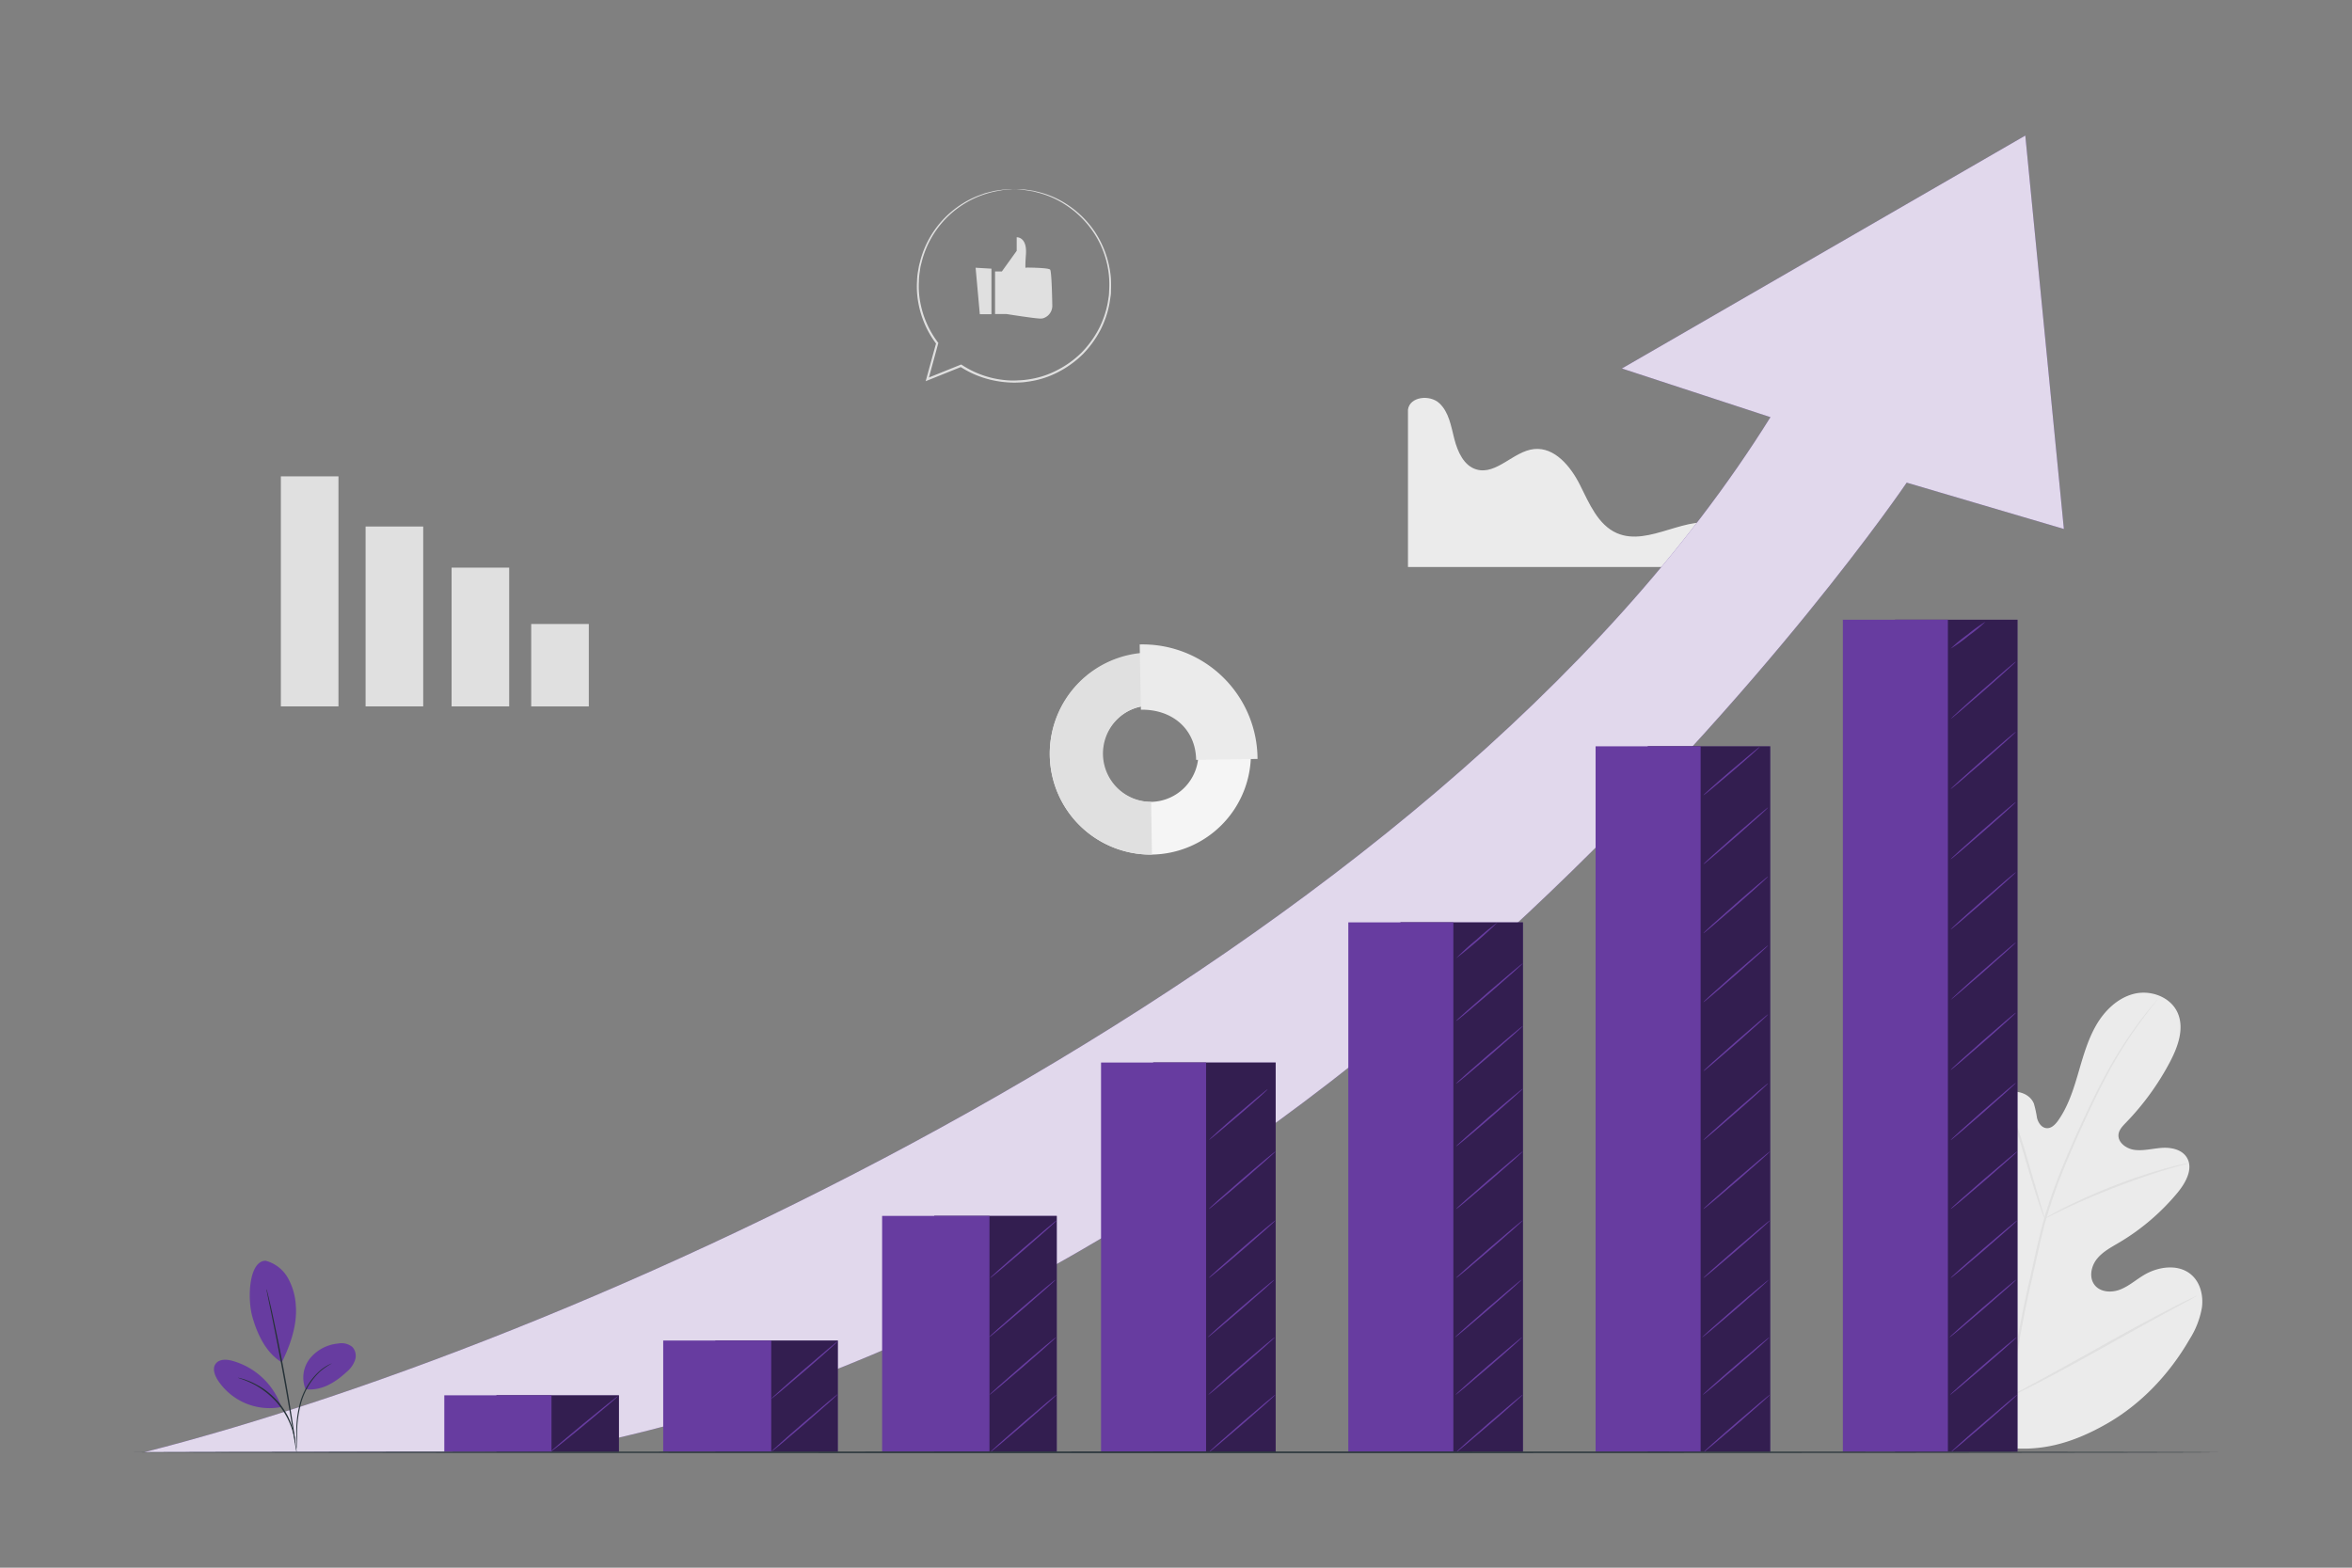 <svg xmlns="http://www.w3.org/2000/svg" viewBox="0 0 750 500"><rect x="0" y="0" width="750" height="500" fill="#808080" stroke="none"/><g id="freepik--background-complete--inject-2"><path d="M548.76,167.47c-10.61-4-22.8,7.09-33.2,2.56-6-2.64-8.79-9.48-11.75-15.38s-8.07-12.11-14.63-11.43-12,8.36-18.37,6.51c-4-1.16-6-5.63-7.05-9.71s-1.71-8.57-4.79-11.42-9.47-2.09-10,2.07v50.18H568.59S552.43,168.86,548.76,167.47Z" style="fill:#ebebeb"></path><path d="M637.45,461.36c-21.59-9.83-30.51-33.83-33.88-56.26-.56-3.75-1.69-7.59-.52-11.19s4.88-6.58,8.5-5.63c3,.79,4.8,3.78,6.84,6.15a22.18,22.18,0,0,0,10.27,6.73c2.6.79,5.67,1,7.77-.72,2.88-2.37,2.44-6.87,1.73-10.57q-2-10.33-3.95-20.67c-.71-3.69-1.42-7.47-.92-11.2s2.45-7.46,5.79-9.09,8.06-.41,9.48,3.07a34.91,34.91,0,0,1,1,4.59c.39,1.52,1.42,3.09,3,3.24s2.84-1.16,3.75-2.45c3.13-4.44,4.83-9.73,6.37-15s3-10.57,5.69-15.28,6.92-8.84,12.16-10.12,11.5.95,13.8,5.91.24,10.82-2.29,15.66a84.25,84.25,0,0,1-14.17,19.57c-1,1.05-2.12,2.18-2.31,3.63-.35,2.62,2.44,4.63,5,5,2.93.4,5.87-.43,8.82-.63s6.31.5,7.9,3c2.22,3.5-.21,8-2.85,11.22a71.69,71.69,0,0,1-18.71,16c-2.53,1.5-5.24,2.91-7.08,5.23s-2.55,5.89-.74,8.25,5.36,2.57,8.12,1.51,5-3.07,7.55-4.6c4.73-2.86,11.36-3.73,15.43.07,2.68,2.49,3.61,6.48,3.16,10.13a27.33,27.33,0,0,1-3.92,10.18c-6.38,11.07-15.4,20.7-26.44,27s-21.77,9.4-34.29,7.28" style="fill:#ebebeb"></path><path d="M640.62,446.32a338.42,338.42,0,0,1,6.57-38.14q1.13-5,2.23-9.91c.75-3.25,1.48-6.47,2.39-9.58a166.83,166.83,0,0,1,6.28-17.56c2.26-5.49,4.61-10.62,6.84-15.39s4.42-9.19,6.57-13.12A133.53,133.53,0,0,1,683,324.82c1.52-2,2.75-3.49,3.59-4.5l1-1.14a3.44,3.44,0,0,1,.35-.37,2.64,2.64,0,0,1-.29.42l-.92,1.18c-.81,1-2,2.57-3.49,4.57a141.86,141.86,0,0,0-11.32,17.88c-2.12,3.93-4.26,8.35-6.48,13.13s-4.53,9.91-6.78,15.39a173.79,173.79,0,0,0-6.21,17.5c-.9,3.1-1.62,6.29-2.36,9.55s-1.48,6.56-2.23,9.91a343.34,343.34,0,0,0-6.61,38.05" style="fill:#e0e0e0"></path><path d="M652,388.63a8.83,8.83,0,0,1-.65-1.51c-.38-1-.89-2.44-1.49-4.23-1.21-3.59-2.7-8.6-4.33-14.13s-3.18-10.52-4.44-14.08c-.62-1.78-1.14-3.22-1.51-4.2a6.78,6.78,0,0,1-.5-1.57,8.3,8.3,0,0,1,.75,1.46c.45,1,1,2.38,1.72,4.14,1.38,3.53,3,8.51,4.65,14.05l4.13,14.18c.5,1.7.93,3.14,1.28,4.29A7.33,7.33,0,0,1,652,388.63Z" style="fill:#e0e0e0"></path><path d="M697.94,370.94a10.21,10.21,0,0,1-1.85.58c-1.2.33-2.94.81-5.07,1.46-4.27,1.28-10.11,3.25-16.46,5.7s-12,4.94-16,6.85c-2,.94-3.64,1.75-4.76,2.3a10.79,10.79,0,0,1-1.78.8,10.25,10.25,0,0,1,1.65-1c1.09-.63,2.67-1.5,4.67-2.5,4-2,9.63-4.59,16-7.06a169.27,169.27,0,0,1,16.57-5.52c2.16-.6,3.92-1,5.15-1.26A10.41,10.41,0,0,1,697.94,370.94Z" style="fill:#e0e0e0"></path><path d="M641.05,445.33s-.17-.16-.44-.52l-1.13-1.57c-1-1.37-2.34-3.38-4-5.9-3.3-5-7.64-12.11-12.33-20s-9-15-12.16-20.09c-1.56-2.47-2.84-4.51-3.8-6l-1-1.64a2.54,2.54,0,0,1-.32-.6,2.29,2.29,0,0,1,.43.52c.31.42.68.94,1.13,1.57,1,1.37,2.34,3.38,4,5.9,3.31,5,7.65,12.11,12.34,20s9,15,12.15,20.1c1.57,2.47,2.85,4.5,3.8,6l1,1.64A2.54,2.54,0,0,1,641.05,445.33Z" style="fill:#e0e0e0"></path><path d="M700.51,413.27a2.61,2.61,0,0,1-.58.37l-1.72,1-6.37,3.45c-5.37,2.91-12.75,7-20.89,11.56s-15.57,8.59-21,11.39c-2.71,1.4-4.93,2.51-6.47,3.25l-1.78.84c-.41.18-.63.27-.64.24a2.61,2.61,0,0,1,.58-.37l1.72-1,6.36-3.44c5.38-2.91,12.76-7,20.9-11.57s15.57-8.58,21-11.38c2.71-1.41,4.92-2.52,6.47-3.25l1.78-.84A2.4,2.4,0,0,1,700.51,413.27Z" style="fill:#e0e0e0"></path><rect x="89.56" y="151.93" width="18.37" height="73.37" style="fill:#e0e0e0"></rect><rect x="116.58" y="167.93" width="18.37" height="57.37" style="fill:#e0e0e0"></rect><rect x="144" y="181.04" width="18.37" height="44.26" style="fill:#e0e0e0"></rect><rect x="169.39" y="199.02" width="18.37" height="26.29" style="fill:#e0e0e0"></rect><path d="M334.75,240.86a32.07,32.07,0,1,1,32.58,31.7A32.19,32.19,0,0,1,334.75,240.86Zm47.4-.76a15.34,15.34,0,1,0-15.08,15.65A15.38,15.38,0,0,0,382.15,240.1Z" style="fill:#f5f5f5"></path><path d="M334.75,240.86a32.18,32.18,0,0,1,31.55-32.73l.27,16.81a15.41,15.41,0,0,0,.5,30.81l.26,16.81A32.17,32.17,0,0,1,334.75,240.86Z" style="fill:#e0e0e0"></path><path d="M363.42,205.54A36.65,36.65,0,0,1,401,242.05l-19.58.31c-.16-9.94-7.72-16.19-17.61-16Z" style="fill:#ebebeb"></path><path d="M317.3,86.58h2.17L324.2,80V75.67s3.35-.21,2.95,5.45,0,4.22,0,4.22,7.11,0,7.71.65c.43.45.62,7.51.69,11.34a4.15,4.15,0,0,1-2.93,4.18,3.46,3.46,0,0,1-.77.1c-1.77,0-10.83-1.44-10.83-1.44H317.3Z" style="fill:#e0e0e0"></path><polygon points="311.1 85.39 312.44 100.21 316.15 100.21 316.15 85.69 311.1 85.39" style="fill:#e0e0e0"></polygon><path d="M323.35,60.37a2,2,0,0,1,.53,0l1.56,0c.34,0,.73,0,1.15.05l1.38.19,1.61.24,1.79.44a29,29,0,0,1,8.71,3.8,31.16,31.16,0,0,1,9,8.77,31.59,31.59,0,0,1,5.11,14.32,32.86,32.86,0,0,1,.08,4.22c0,.71,0,1.43-.14,2.15l-.33,2.17a30.84,30.84,0,0,1-2.92,8.57,33.07,33.07,0,0,1-5.6,7.7,32.45,32.45,0,0,1-8.06,5.79,29.46,29.46,0,0,1-9.83,3,19,19,0,0,1-2.62.22,23.4,23.4,0,0,1-2.65,0,32,32,0,0,1-5.31-.67A31.2,31.2,0,0,1,306.25,117l.32,0-10.76,4.32-.64.26.19-.66q1.62-5.93,3.16-11.51l.05.28a30.86,30.86,0,0,1-5.74-13.14,28.07,28.07,0,0,1-.42-6.74,21.68,21.68,0,0,1,.31-3.24L293,85c.1-.52.26-1,.38-1.53a30.76,30.76,0,0,1,12-17.5,29.52,29.52,0,0,1,7.14-3.77l1.61-.58,1.53-.39,1.4-.34c.45-.09.88-.13,1.29-.2.81-.1,1.52-.24,2.15-.27l1.58-.06,1,0a1.19,1.19,0,0,1,.33,0l-.33,0-1,.08-1.57.1c-.63,0-1.33.21-2.14.33a30.59,30.59,0,0,0-24.47,22.7c-.12.5-.27,1-.37,1.5s-.15,1-.23,1.55a20.64,20.64,0,0,0-.28,3.17,27.5,27.5,0,0,0,.43,6.61,30.39,30.39,0,0,0,5.67,12.86l.1.13-.05.15q-1.51,5.58-3.14,11.52l-.45-.41,10.76-4.33.16-.07.16.1a30.43,30.43,0,0,0,15.52,5,22.39,22.39,0,0,0,2.59-.05,19.79,19.79,0,0,0,2.56-.21,28.67,28.67,0,0,0,9.61-2.94,31.71,31.71,0,0,0,7.9-5.65,32.51,32.51,0,0,0,5.5-7.53,30.44,30.44,0,0,0,2.89-8.38q.17-1.08.33-2.13c.1-.7.09-1.41.14-2.11a29.86,29.86,0,0,0-5-18.24,31.16,31.16,0,0,0-8.81-8.71,29.42,29.42,0,0,0-8.57-3.87l-1.77-.47-1.59-.26-1.37-.22c-.42-.05-.8-.06-1.14-.09l-1.55-.11A3.69,3.69,0,0,1,323.35,60.37Z" style="fill:#e0e0e0"></path></g><g id="freepik--Arrow--inject-2"><path d="M45.94,463.19c143.26-36.39,411-157.53,518.62-330.14l-47.37-15.52L645.82,43.24l12.3,125.47L608,153.93S430,417.13,175.59,463Z" style="fill:#673CA0"></path><g style="opacity:0.8"><path d="M45.94,463.19c143.26-36.39,411-157.53,518.62-330.14l-47.37-15.52L645.82,43.24l12.3,125.47L608,153.93S430,417.13,175.59,463Z" style="fill:#fff"></path></g></g><g id="freepik--Chart--inject-2"><rect x="297.92" y="387.8" width="39.06" height="75.21" style="fill:#673CA0"></rect><rect x="297.92" y="387.8" width="39.06" height="75.21" style="opacity:0.5"></rect><rect x="281.29" y="387.8" width="34.23" height="75.21" style="fill:#673CA0"></rect><path d="M336.93,444.84c.09.1-4.59,4.3-10.45,9.37s-10.69,9.09-10.78,9,4.59-4.3,10.45-9.37S336.84,444.73,336.93,444.84Z" style="fill:#673CA0"></path><path d="M336.75,426.51c.09.1-4.59,4.3-10.45,9.36s-10.69,9.1-10.78,9,4.59-4.3,10.45-9.37S336.66,426.4,336.75,426.51Z" style="fill:#673CA0"></path><path d="M336.57,408.17c.09.11-4.58,4.3-10.45,9.37s-10.68,9.1-10.78,9,4.59-4.3,10.45-9.37S336.48,408.07,336.57,408.17Z" style="fill:#673CA0"></path><path d="M337,389.22c.09.11-4.59,4.31-10.47,9.39s-10.71,9.12-10.8,9,4.6-4.31,10.47-9.39S336.88,389.11,337,389.22Z" style="fill:#673CA0"></path><rect x="367.72" y="338.89" width="39.06" height="124.12" style="fill:#673CA0"></rect><rect x="367.72" y="338.89" width="39.06" height="124.12" style="opacity:0.5"></rect><rect x="351.1" y="338.89" width="33.49" height="124.12" style="fill:#673CA0"></rect><path d="M406.69,444.84c.09.1-4.59,4.3-10.45,9.37s-10.69,9.09-10.78,9,4.59-4.3,10.45-9.37S406.6,444.73,406.69,444.84Z" style="fill:#673CA0"></path><path d="M406.51,426.51c.1.1-4.58,4.3-10.44,9.36s-10.69,9.1-10.78,9,4.58-4.3,10.44-9.37S406.42,426.4,406.51,426.51Z" style="fill:#673CA0"></path><path d="M406.34,408.17c.09.11-4.59,4.3-10.45,9.37s-10.69,9.1-10.78,9,4.58-4.3,10.45-9.37S406.25,408.07,406.34,408.17Z" style="fill:#673CA0"></path><path d="M406.74,389.22c.09.11-4.6,4.31-10.47,9.39s-10.72,9.12-10.81,9,4.6-4.31,10.47-9.39S406.64,389.11,406.74,389.22Z" style="fill:#673CA0"></path><path d="M406.74,367.23c.09.1-4.6,4.31-10.47,9.39s-10.72,9.12-10.81,9,4.6-4.31,10.47-9.39S406.64,367.12,406.74,367.23Z" style="fill:#673CA0"></path><path d="M404.25,347.39c.09.1-4,3.83-9.23,8.31s-9.47,8-9.56,7.94,4-3.83,9.23-8.32S404.16,347.28,404.25,347.39Z" style="fill:#673CA0"></path><rect x="446.58" y="294.18" width="39.06" height="168.83" style="fill:#673CA0"></rect><rect x="446.58" y="294.18" width="39.06" height="168.83" style="opacity:0.5"></rect><rect x="429.95" y="294.18" width="33.49" height="168.83" style="fill:#673CA0"></rect><path d="M485.54,444.84c.1.1-4.58,4.3-10.45,9.37s-10.68,9.09-10.78,9,4.59-4.3,10.45-9.37S485.45,444.73,485.54,444.84Z" style="fill:#673CA0"></path><path d="M485.37,426.51c.09.1-4.59,4.3-10.45,9.36s-10.69,9.1-10.78,9,4.58-4.3,10.45-9.37S485.27,426.4,485.37,426.51Z" style="fill:#673CA0"></path><path d="M485.19,408.17c.09.11-4.59,4.3-10.45,9.37s-10.69,9.1-10.78,9,4.59-4.3,10.45-9.37S485.1,408.07,485.19,408.17Z" style="fill:#673CA0"></path><path d="M485.59,389.22c.09.11-4.6,4.31-10.47,9.39s-10.71,9.12-10.81,9,4.6-4.31,10.48-9.39S485.5,389.11,485.59,389.22Z" style="fill:#673CA0"></path><path d="M485.59,367.23c.09.1-4.6,4.31-10.47,9.39s-10.71,9.12-10.81,9,4.6-4.31,10.48-9.39S485.5,367.12,485.59,367.23Z" style="fill:#673CA0"></path><path d="M485.59,347.23c.09.11-4.6,4.31-10.47,9.4s-10.71,9.11-10.81,9,4.6-4.31,10.48-9.4S485.5,347.13,485.59,347.23Z" style="fill:#673CA0"></path><path d="M485.59,327.24c.09.11-4.6,4.31-10.47,9.39s-10.71,9.12-10.81,9,4.6-4.31,10.48-9.39S485.5,327.13,485.59,327.24Z" style="fill:#673CA0"></path><path d="M485.59,307.25c.09.1-4.6,4.31-10.47,9.39s-10.71,9.12-10.81,9,4.6-4.31,10.48-9.39S485.5,307.14,485.59,307.25Z" style="fill:#673CA0"></path><path d="M477.58,294.18a153.06,153.06,0,0,1-13.27,11.48,76.7,76.7,0,0,1,6.47-5.93A75.11,75.11,0,0,1,477.58,294.18Z" style="fill:#673CA0"></path><rect x="525.43" y="238.03" width="39.06" height="224.98" style="fill:#673CA0"></rect><rect x="525.43" y="238.03" width="39.06" height="224.98" style="opacity:0.5"></rect><rect x="508.8" y="238.03" width="33.49" height="224.98" style="fill:#673CA0"></rect><path d="M564.4,444.84c.09.1-4.59,4.3-10.45,9.37s-10.69,9.09-10.78,9,4.58-4.3,10.45-9.37S564.3,444.73,564.4,444.84Z" style="fill:#673CA0"></path><path d="M564.22,426.51c.09.1-4.59,4.3-10.45,9.36s-10.69,9.1-10.78,9,4.58-4.3,10.45-9.37S564.13,426.4,564.22,426.51Z" style="fill:#673CA0"></path><path d="M564,408.17c.09.11-4.59,4.3-10.45,9.37s-10.69,9.1-10.78,9,4.59-4.3,10.45-9.37S564,408.07,564,408.17Z" style="fill:#673CA0"></path><path d="M564.44,389.22c.09.11-4.6,4.31-10.47,9.39s-10.71,9.12-10.8,9,4.59-4.31,10.47-9.39S564.35,389.11,564.44,389.22Z" style="fill:#673CA0"></path><path d="M564.44,367.23c.09.1-4.6,4.31-10.47,9.39s-10.71,9.12-10.8,9,4.59-4.31,10.47-9.39S564.35,367.12,564.44,367.23Z" style="fill:#673CA0"></path><path d="M563.83,345.51c.09.1-4.46,4.25-10.17,9.25s-10.4,9-10.49,8.88,4.45-4.25,10.16-9.26S563.74,345.4,563.83,345.51Z" style="fill:#673CA0"></path><path d="M563.83,323.51c.09.11-4.46,4.25-10.17,9.26s-10.4,9-10.49,8.87,4.45-4.25,10.16-9.25S563.74,323.41,563.83,323.51Z" style="fill:#673CA0"></path><path d="M563.83,301.52c.09.1-4.46,4.24-10.17,9.25s-10.4,9-10.49,8.88,4.45-4.25,10.16-9.26S563.74,301.41,563.83,301.52Z" style="fill:#673CA0"></path><path d="M563.83,279.52c.09.11-4.46,4.25-10.17,9.25s-10.4,9-10.49,8.88,4.45-4.25,10.16-9.26S563.74,279.42,563.83,279.52Z" style="fill:#673CA0"></path><path d="M563.83,257.52c.09.11-4.46,4.25-10.17,9.26s-10.4,9-10.49,8.87,4.45-4.24,10.16-9.25S563.74,257.42,563.83,257.52Z" style="fill:#673CA0"></path><path d="M561.15,238.21c.09.1-3.86,3.65-8.83,7.91s-9.06,7.64-9.15,7.54S547,250,552,245.74,561.06,238.1,561.15,238.21Z" style="fill:#673CA0"></path><rect x="604.28" y="197.66" width="39.06" height="265.35" style="fill:#673CA0"></rect><rect x="604.28" y="197.66" width="39.06" height="265.35" style="opacity:0.5"></rect><rect x="587.65" y="197.66" width="33.49" height="265.35" style="fill:#673CA0"></rect><path d="M643.25,444.84c.09.1-4.59,4.3-10.45,9.37s-10.69,9.09-10.78,9,4.58-4.3,10.45-9.37S643.16,444.73,643.25,444.84Z" style="fill:#673CA0"></path><path d="M643.07,426.51c.09.1-4.59,4.3-10.45,9.36s-10.69,9.1-10.78,9,4.59-4.3,10.45-9.37S643,426.4,643.07,426.51Z" style="fill:#673CA0"></path><path d="M642.89,408.17c.09.11-4.59,4.3-10.45,9.37s-10.69,9.1-10.78,9,4.59-4.3,10.45-9.37S642.8,408.07,642.89,408.17Z" style="fill:#673CA0"></path><path d="M643.29,389.22c.09.11-4.6,4.31-10.47,9.39s-10.71,9.12-10.8,9,4.59-4.31,10.47-9.39S643.2,389.11,643.29,389.22Z" style="fill:#673CA0"></path><path d="M643.29,367.23c.09.1-4.6,4.31-10.47,9.39s-10.71,9.12-10.8,9,4.59-4.31,10.47-9.39S643.2,367.12,643.29,367.23Z" style="fill:#673CA0"></path><path d="M642.83,345.36c.09.11-4.49,4.28-10.24,9.33s-10.48,9.05-10.57,8.95,4.49-4.28,10.24-9.33S642.73,345.26,642.83,345.36Z" style="fill:#673CA0"></path><path d="M642.83,323c.09.1-4.49,4.28-10.24,9.32s-10.48,9.06-10.57,8.95,4.49-4.28,10.24-9.33S642.73,322.86,642.83,323Z" style="fill:#673CA0"></path><path d="M642.83,300.57c.09.11-4.49,4.28-10.24,9.33s-10.48,9.05-10.57,9,4.49-4.28,10.24-9.33S642.73,300.47,642.83,300.57Z" style="fill:#673CA0"></path><path d="M642.83,278.18c.09.1-4.49,4.28-10.24,9.33s-10.48,9.05-10.57,8.94,4.49-4.28,10.24-9.32S642.73,278.07,642.83,278.18Z" style="fill:#673CA0"></path><path d="M642.83,255.78c.09.11-4.49,4.29-10.24,9.33s-10.48,9.06-10.57,8.95,4.49-4.28,10.24-9.33S642.73,255.68,642.83,255.78Z" style="fill:#673CA0"></path><path d="M642.83,233.39c.09.11-4.49,4.28-10.24,9.33s-10.48,9.05-10.57,8.95,4.49-4.28,10.24-9.33S642.73,233.29,642.83,233.39Z" style="fill:#673CA0"></path><path d="M642.83,211c.09.1-4.49,4.28-10.24,9.32s-10.48,9.06-10.57,9,4.49-4.28,10.24-9.33S642.73,210.89,642.83,211Z" style="fill:#673CA0"></path><path d="M633.14,198.29a48.29,48.29,0,0,1-5.4,4.49,49.61,49.61,0,0,1-5.72,4.1,48.55,48.55,0,0,1,5.41-4.5A49.63,49.63,0,0,1,633.14,198.29Z" style="fill:#673CA0"></path><rect x="228.11" y="427.55" width="39.06" height="35.46" style="fill:#673CA0"></rect><rect x="228.11" y="427.55" width="39.06" height="35.46" style="opacity:0.5"></rect><rect x="211.48" y="427.55" width="34.45" height="35.46" style="fill:#673CA0"></rect><path d="M267.17,444.65c.09.11-4.59,4.3-10.45,9.37s-10.69,9.1-10.78,9,4.58-4.3,10.45-9.37S267.07,444.55,267.17,444.65Z" style="fill:#673CA0"></path><path d="M267.17,427.77c.09.11-4.59,4.31-10.45,9.37s-10.69,9.1-10.78,9,4.58-4.3,10.45-9.37S267.07,427.67,267.17,427.77Z" style="fill:#673CA0"></path><rect x="158.3" y="445.02" width="39.06" height="17.99" style="fill:#673CA0"></rect><rect x="158.3" y="445.02" width="39.06" height="17.99" style="opacity:0.5"></rect><rect x="141.68" y="445.02" width="34.18" height="17.99" style="fill:#673CA0"></rect><path d="M197.08,445.28c.09.11-4.65,4.16-10.58,9.06s-10.82,8.78-10.91,8.67,4.65-4.16,10.59-9.06S197,445.17,197.08,445.28Z" style="fill:#673CA0"></path></g><g id="freepik--Floor--inject-2"><path d="M707.34,463.19c0,.14-148.8.26-332.32.26s-332.36-.12-332.36-.26,148.77-.25,332.36-.25S707.34,463.06,707.34,463.19Z" style="fill:#263238"></path></g><g id="freepik--Plant--inject-2"><path d="M84.69,402.1a11.61,11.61,0,0,1,7.16,5.57,20.41,20.41,0,0,1,2.49,8.9c.45,6-1.77,12.55-4.48,17.92-5.75-3.38-8.31-10.7-9.38-14.49-1.68-6-1.09-17.84,4.21-17.9" style="fill:#673CA0"></path><path d="M97.44,443.09a9.87,9.87,0,0,1,1.39-9.82,13.12,13.12,0,0,1,9-4.76,5.51,5.51,0,0,1,4.52,1.08,4.22,4.22,0,0,1,.86,4.2,8.53,8.53,0,0,1-2.53,3.65c-3.78,3.5-8.07,6.19-13.19,5.65" style="fill:#673CA0"></path><path d="M94.5,462.29a7.67,7.67,0,0,1,0-1.24c0-.88,0-2,0-3.37a34.63,34.63,0,0,1,1.4-11.05,21.19,21.19,0,0,1,6-9.36,14.33,14.33,0,0,1,2.79-1.92,8.62,8.62,0,0,1,.84-.39c.19-.08.3-.12.3-.1A22.82,22.82,0,0,0,102,437.5a21.87,21.87,0,0,0-5.77,9.26,37.51,37.51,0,0,0-1.5,10.92c0,1.42-.08,2.58-.12,3.37A7,7,0,0,1,94.5,462.29Z" style="fill:#263238"></path><path d="M85,411.17a2.51,2.51,0,0,1,.16.51c.09.39.22.88.37,1.5.32,1.3.76,3.19,1.28,5.53,1,4.67,2.39,11.15,3.71,18.34s2.38,13.72,3.07,18.46c.35,2.37.62,4.29.78,5.62.08.62.14,1.13.19,1.53a3.52,3.52,0,0,1,0,.53,2.19,2.19,0,0,1-.12-.52c-.07-.39-.16-.9-.26-1.52-.23-1.37-.54-3.27-.92-5.59-.77-4.73-1.87-11.25-3.2-18.44s-2.62-13.66-3.58-18.35c-.48-2.31-.86-4.19-1.14-5.55-.12-.63-.22-1.13-.3-1.52A2.14,2.14,0,0,1,85,411.17Z" style="fill:#263238"></path><path d="M89.56,448.28A23.08,23.08,0,0,0,74,434c-1.8-.48-4-.59-5.18.9s-.4,3.63.58,5.22a19.75,19.75,0,0,0,20.12,8.67" style="fill:#673CA0"></path><path d="M75.88,439.41a5.47,5.47,0,0,1,1.13.26,11.34,11.34,0,0,1,1.31.4c.49.2,1.08.37,1.68.66a19,19,0,0,1,2,1A23.61,23.61,0,0,1,84.13,443a26.1,26.1,0,0,1,4.34,3.83,25.07,25.07,0,0,1,3.28,4.76,21.68,21.68,0,0,1,1,2.31,19,19,0,0,1,.71,2.08,18.11,18.11,0,0,1,.41,1.77,9.35,9.35,0,0,1,.22,1.35,6.59,6.59,0,0,1,.09,1.16c-.1,0-.24-1.65-1-4.19a20.6,20.6,0,0,0-.74-2,23.63,23.63,0,0,0-1.06-2.25,25.57,25.57,0,0,0-3.25-4.66,26.69,26.69,0,0,0-4.24-3.79A23.48,23.48,0,0,0,81.8,442c-.67-.41-1.33-.71-1.92-1C77.47,439.89,75.85,439.5,75.88,439.41Z" style="fill:#263238"></path></g></svg>
